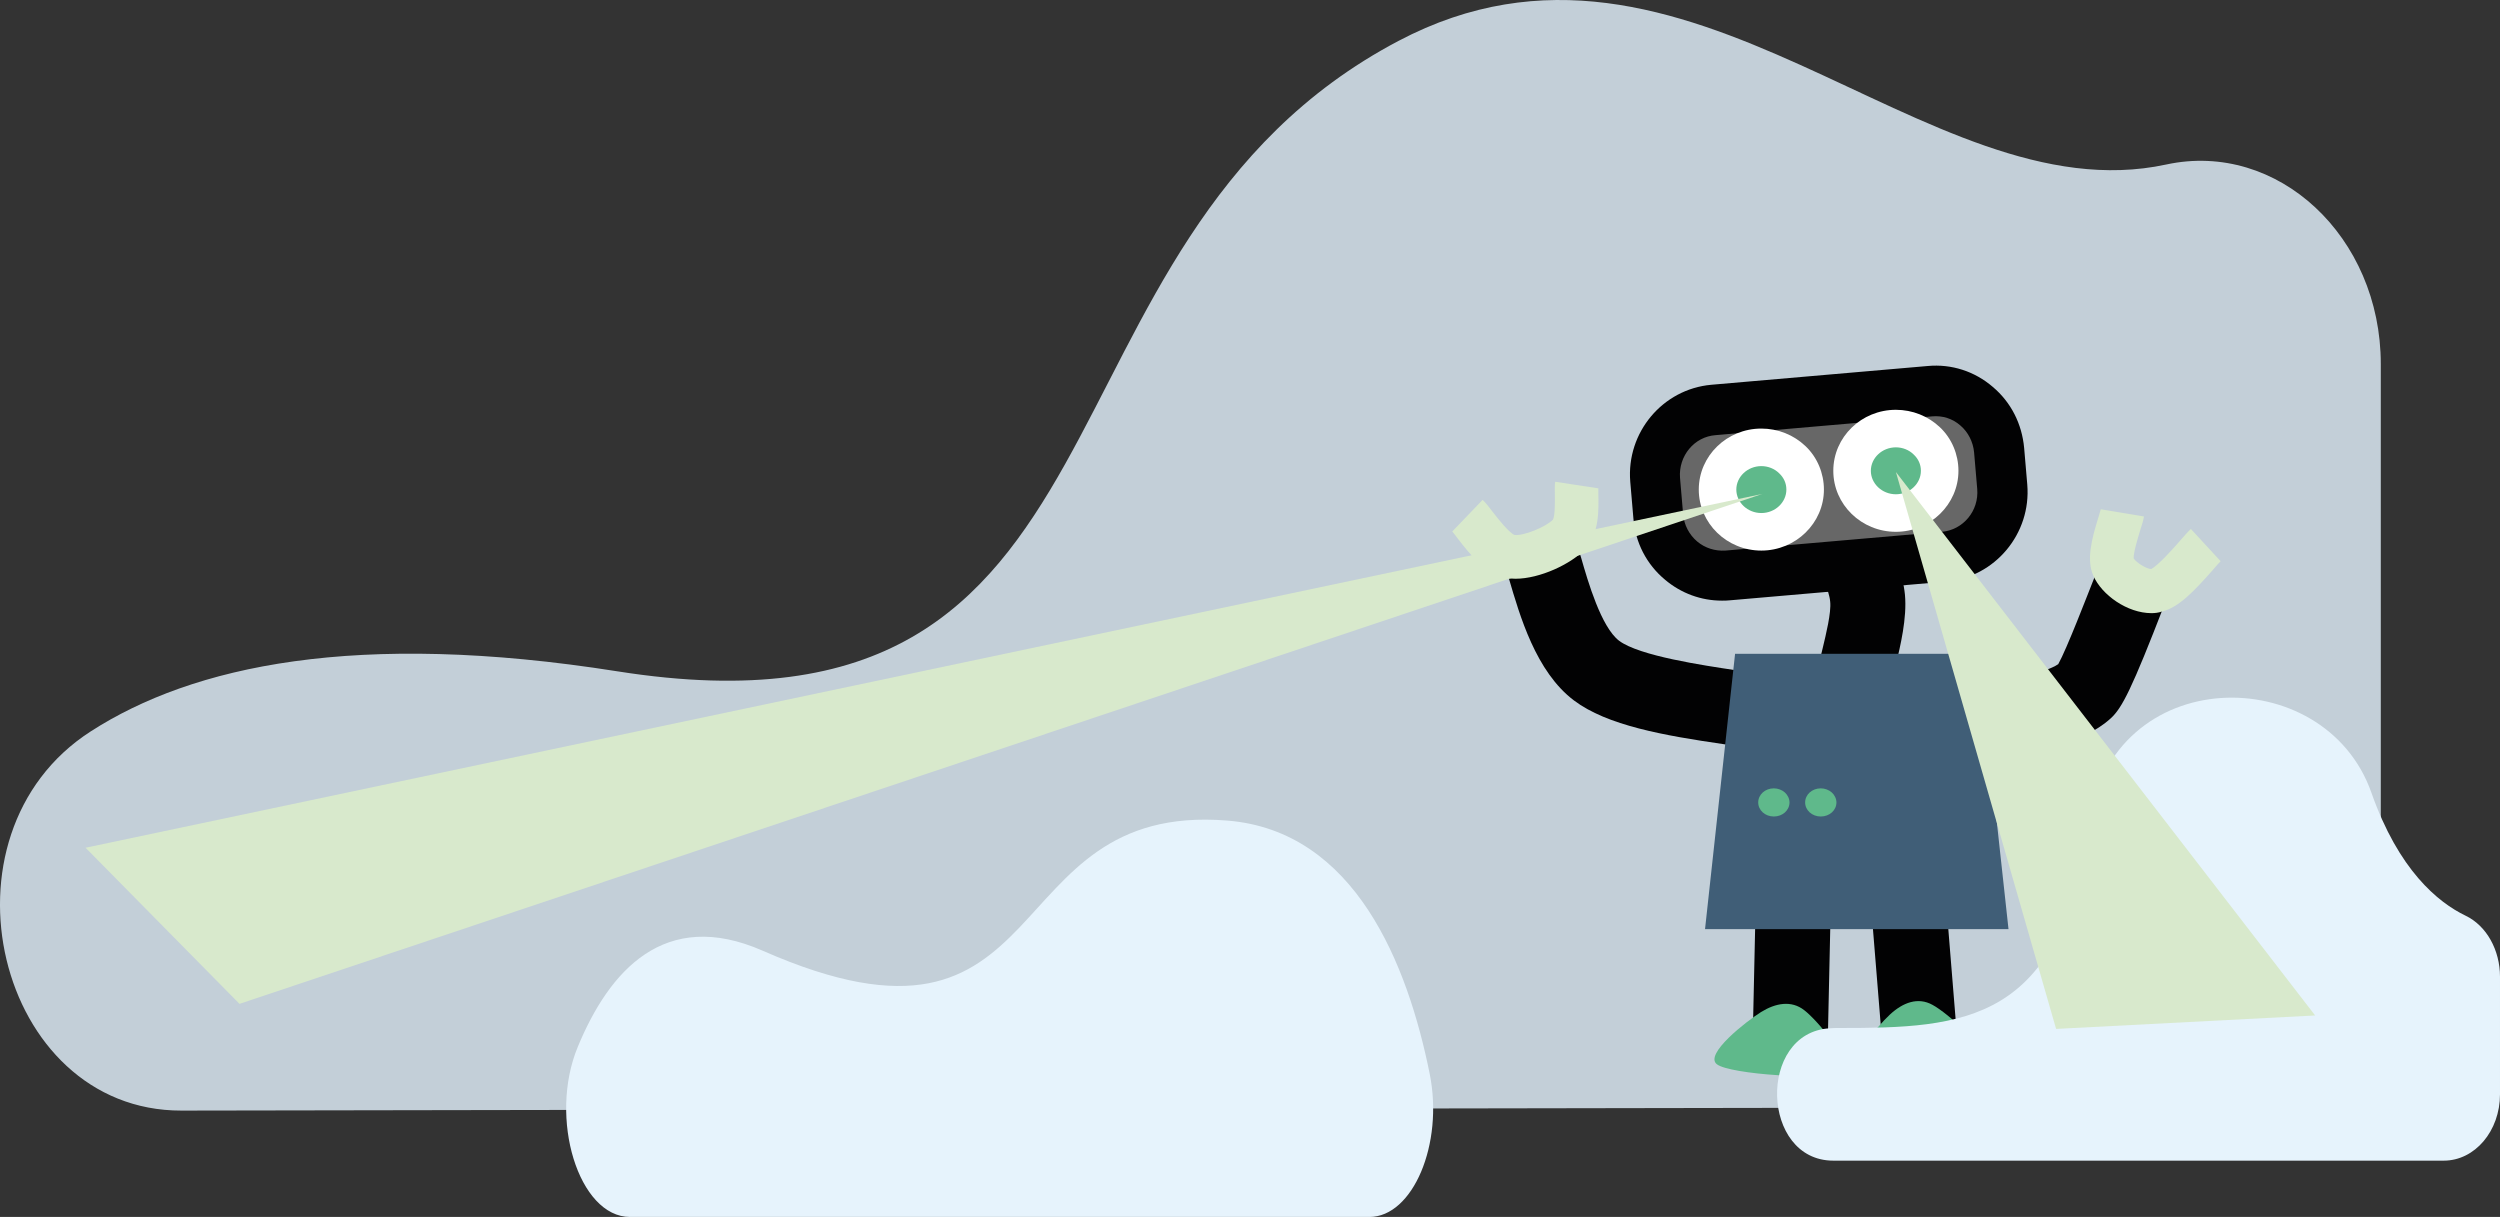<?xml version="1.0" encoding="UTF-8" standalone="no"?>
<!-- Generator: Adobe Illustrator 21.0.2, SVG Export Plug-In . SVG Version: 6.00 Build 0)  -->

<svg
   xmlns:dc="http://purl.org/dc/elements/1.1/"
   xmlns:cc="http://creativecommons.org/ns#"
   xmlns:rdf="http://www.w3.org/1999/02/22-rdf-syntax-ns#"
   xmlns:svg="http://www.w3.org/2000/svg"
   xmlns="http://www.w3.org/2000/svg"
   xmlns:xlink="http://www.w3.org/1999/xlink"
   xmlns:sodipodi="http://sodipodi.sourceforge.net/DTD/sodipodi-0.dtd"
   xmlns:inkscape="http://www.inkscape.org/namespaces/inkscape"
   version="1.1"
   id="Ebene_1"
   x="0px"
   y="0px"
   viewBox="0 0 799.092 388.987"
   xml:space="preserve"
   sodipodi:docname="main-top-img.svg"
   width="799.092"
   height="388.987"
   inkscape:version="0.92.3 (2405546, 2018-03-11)"><rect x="0" y="0" width="799.092" height="388.987" fill="#333333" stroke="none"/><defs
   id="defs355" /><sodipodi:namedview
   pagecolor="#ffffff"
   bordercolor="#666666"
   borderopacity="1"
   objecttolerance="10"
   gridtolerance="10"
   guidetolerance="10"
   inkscape:pageopacity="0"
   inkscape:pageshadow="2"
   inkscape:window-width="2931"
   inkscape:window-height="889"
   id="namedview353"
   showgrid="false"
   inkscape:zoom="1.7873342"
   inkscape:cx="131.11762"
   inkscape:cy="151.19059"
   inkscape:window-x="612"
   inkscape:window-y="309"
   inkscape:window-maximized="0"
   inkscape:current-layer="g350" />
<style
   type="text/css"
   id="style2">
	.st0{clip-path:url(#SVGID_2_);}
	.st1{clip-path:url(#SVGID_4_);fill:#C3CFD8;}
	.st2{clip-path:url(#SVGID_6_);fill:#020203;}
	.st3{clip-path:url(#SVGID_8_);}
	.st4{clip-path:url(#SVGID_10_);fill:#020203;}
	.st5{clip-path:url(#SVGID_12_);fill:#020203;}
	.st6{clip-path:url(#SVGID_14_);}
	.st7{clip-path:url(#SVGID_16_);fill:#020203;}
	.st8{clip-path:url(#SVGID_18_);fill:#020203;}
	.st9{clip-path:url(#SVGID_20_);}
	.st10{clip-path:url(#SVGID_22_);fill:#020203;}
	.st11{clip-path:url(#SVGID_24_);fill:#020203;}
	.st12{clip-path:url(#SVGID_24_);fill:#D8E9CC;}
	.st13{clip-path:url(#SVGID_26_);}
	.st14{clip-path:url(#SVGID_28_);fill:#405E77;}
	.st15{clip-path:url(#SVGID_30_);}
	.st16{clip-path:url(#SVGID_32_);fill:#5FB98B;}
	.st17{clip-path:url(#SVGID_34_);}
	.st18{clip-path:url(#SVGID_36_);fill:#5FB98B;}
	.st19{clip-path:url(#SVGID_38_);}
	.st20{clip-path:url(#SVGID_40_);fill:#676767;}
	.st21{fill:#020203;}
	.st22{clip-path:url(#SVGID_42_);}
	.st23{clip-path:url(#SVGID_44_);fill:#5FB98B;}
	.st24{fill:#FFFFFF;}
	.st25{clip-path:url(#SVGID_46_);}
	.st26{clip-path:url(#SVGID_48_);fill:#5FB98B;}
	.st27{clip-path:url(#SVGID_50_);}
	.st28{clip-path:url(#SVGID_52_);fill:#5FB98B;}
	.st29{clip-path:url(#SVGID_54_);}
	.st30{clip-path:url(#SVGID_56_);fill:#5FB98B;}
	.st31{clip-path:url(#SVGID_58_);}
	.st32{clip-path:url(#SVGID_60_);fill:#D8E9CC;}
	.st33{clip-path:url(#SVGID_62_);}
	.st34{clip-path:url(#SVGID_64_);fill:#E6F3FC;}
	.st35{clip-path:url(#SVGID_66_);}
	.st36{clip-path:url(#SVGID_68_);fill:#E6F3FC;}
	.st37{clip-path:url(#SVGID_70_);}
	.st38{clip-path:url(#SVGID_72_);fill:#D8E9CC;}
</style>
    <g
   id="g350"
   transform="translate(-171.008,-227.913)">
	<g
   id="g20">
		<defs
   id="defs5">
			<path
   id="SVGID_1_"
   d="m 229,582.9 c -59.1,0.1 -80.3,-88.2 -29,-121.2 32.6,-21 84.9,-32.4 168.4,-19.2 C 540,469.6 495.2,305.7 618,241 c 92.7,-48.9 168.1,56.2 245.4,39.5 35.6,-7.7 68.6,23 68.6,63.8 v 172.5 c 0,35.9 -25.8,64.9 -57.6,65 z"
   inkscape:connector-curvature="0" />
		</defs>
        <clipPath
   id="SVGID_2_">
			<use
   xlink:href="#SVGID_1_"
   style="overflow:visible"
   id="use7"
   x="0"
   y="0"
   width="100%"
   height="100%" />
		</clipPath>
        <g
   class="st0"
   clip-path="url(#SVGID_2_)"
   id="g18">
			<defs
   id="defs11">
				<rect
   id="SVGID_3_"
   x="-124"
   y="-90.1"
   width="1440"
   height="1024" />
			</defs>
            <clipPath
   id="SVGID_4_">
				<use
   xlink:href="#SVGID_3_"
   style="overflow:visible"
   id="use13"
   x="0"
   y="0"
   width="100%"
   height="100%" />
			</clipPath>
            <rect
   x="166"
   y="222.9"
   class="st1"
   width="771"
   height="365"
   clip-path="url(#SVGID_4_)"
   id="rect16"
   style="fill:#c3cfd8" />
		</g>
	</g>
        <g
   id="g30">
		<defs
   id="defs23">
			<rect
   id="SVGID_5_"
   x="-124"
   y="-90.1"
   width="1440"
   height="1024" />
		</defs>
            <clipPath
   id="SVGID_6_">
			<use
   xlink:href="#SVGID_5_"
   style="overflow:visible"
   id="use25"
   x="0"
   y="0"
   width="100%"
   height="100%" />
		</clipPath>
            <path
   class="st2"
   d="m 732.1,467.5 c -1.8,-0.4 -5.8,-1 -10,-1.7 -19.3,-2.8 -37.4,-6 -48,-14 -12.2,-9.2 -17.3,-27.1 -20.8,-39 -0.8,-2.7 -1.7,-6 -2.2,-6.9 l 21.8,-10.1 c 1.2,2.7 2.2,6.1 3.5,10.4 2.2,7.7 6.4,22.1 12.1,26.5 6.5,4.9 27.1,7.9 37,9.4 5.3,0.8 9.5,1.4 12.4,2.1 z"
   clip-path="url(#SVGID_6_)"
   id="path28"
   inkscape:connector-curvature="0"
   style="fill:#020203" />
	</g>
        <g
   id="g48">
		<defs
   id="defs33">
			<path
   id="SVGID_7_"
   d="m 743.9,519.9 c -0.1,6.2 -0.7,30.8 -0.8,37"
   inkscape:connector-curvature="0" />
		</defs>
            <clipPath
   id="SVGID_8_">
			<use
   xlink:href="#SVGID_7_"
   style="overflow:visible"
   id="use35"
   x="0"
   y="0"
   width="100%"
   height="100%" />
		</clipPath>
            <g
   class="st3"
   clip-path="url(#SVGID_8_)"
   id="g46">
			<defs
   id="defs39">
				<rect
   id="SVGID_9_"
   x="-124"
   y="-90.1"
   width="1440"
   height="1024" />
			</defs>
                <clipPath
   id="SVGID_10_">
				<use
   xlink:href="#SVGID_9_"
   style="overflow:visible"
   id="use41"
   x="0"
   y="0"
   width="100%"
   height="100%" />
			</clipPath>
                <rect
   x="738.1"
   y="514.9"
   class="st4"
   width="10.8"
   height="47"
   clip-path="url(#SVGID_10_)"
   id="rect44"
   style="fill:#020203" />
		</g>
	</g>
        <g
   id="g58">
		<defs
   id="defs51">
			<rect
   id="SVGID_11_"
   x="-124"
   y="-90.1"
   width="1440"
   height="1024" />
		</defs>
            <clipPath
   id="SVGID_12_">
			<use
   xlink:href="#SVGID_11_"
   style="overflow:visible"
   id="use53"
   x="0"
   y="0"
   width="100%"
   height="100%" />
		</clipPath>

            <rect
   x="725"
   y="526.4"
   transform="matrix(0.022,-1,1,0.022,188.963,1269.925)"
   class="st5"
   width="37"
   height="24"
   clip-path="url(#SVGID_12_)"
   id="rect56"
   style="fill:#020203" />
	</g>
        <g
   id="g76">
		<defs
   id="defs61">
			<path
   id="SVGID_13_"
   d="m 781,519.9 c 0.5,6.2 2.5,30.8 3,37"
   inkscape:connector-curvature="0" />
		</defs>
            <clipPath
   id="SVGID_14_">
			<use
   xlink:href="#SVGID_13_"
   style="overflow:visible"
   id="use63"
   x="0"
   y="0"
   width="100%"
   height="100%" />
		</clipPath>
            <g
   class="st6"
   clip-path="url(#SVGID_14_)"
   id="g74">
			<defs
   id="defs67">
				<rect
   id="SVGID_15_"
   x="-124"
   y="-90.1"
   width="1440"
   height="1024" />
			</defs>
                <clipPath
   id="SVGID_16_">
				<use
   xlink:href="#SVGID_15_"
   style="overflow:visible"
   id="use69"
   x="0"
   y="0"
   width="100%"
   height="100%" />
			</clipPath>
                <rect
   x="776"
   y="514.9"
   class="st7"
   width="13"
   height="47"
   clip-path="url(#SVGID_16_)"
   id="rect72"
   style="fill:#020203" />
		</g>
	</g>
        <g
   id="g86">
		<defs
   id="defs79">
			<rect
   id="SVGID_17_"
   x="-124"
   y="-90.1"
   width="1440"
   height="1024" />
		</defs>
            <clipPath
   id="SVGID_18_">
			<use
   xlink:href="#SVGID_17_"
   style="overflow:visible"
   id="use81"
   x="0"
   y="0"
   width="100%"
   height="100%" />
		</clipPath>

            <rect
   x="770.5"
   y="519.8"
   transform="matrix(0.997,-0.081,0.081,0.997,-40.951,64.999)"
   class="st8"
   width="24"
   height="37.1"
   clip-path="url(#SVGID_18_)"
   id="rect84"
   style="fill:#020203" />
	</g>
        <g
   id="g104">
		<defs
   id="defs89">
			<path
   id="SVGID_19_"
   d="m 764.3,441.9 c 0.6,-3.8 4.3,-15.3 3.6,-22.8 -0.7,-7.5 -6.6,-18.5 -7.9,-22.2"
   inkscape:connector-curvature="0" />
		</defs>
            <clipPath
   id="SVGID_20_">
			<use
   xlink:href="#SVGID_19_"
   style="overflow:visible"
   id="use91"
   x="0"
   y="0"
   width="100%"
   height="100%" />
		</clipPath>
            <g
   class="st9"
   clip-path="url(#SVGID_20_)"
   id="g102">
			<defs
   id="defs95">
				<rect
   id="SVGID_21_"
   x="-124"
   y="-90.1"
   width="1440"
   height="1024" />
			</defs>
                <clipPath
   id="SVGID_22_">
				<use
   xlink:href="#SVGID_21_"
   style="overflow:visible"
   id="use97"
   x="0"
   y="0"
   width="100%"
   height="100%" />
			</clipPath>
                <rect
   x="755"
   y="391.9"
   class="st10"
   width="18"
   height="55"
   clip-path="url(#SVGID_22_)"
   id="rect100"
   style="fill:#020203" />
		</g>
	</g>
        <g
   id="g120">
		<defs
   id="defs107">
			<rect
   id="SVGID_23_"
   x="-124"
   y="-90.1"
   width="1440"
   height="1024" />
		</defs>
            <clipPath
   id="SVGID_24_">
			<use
   xlink:href="#SVGID_23_"
   style="overflow:visible"
   id="use109"
   x="0"
   y="0"
   width="100%"
   height="100%" />
		</clipPath>
            <path
   class="st11"
   d="m 776.2,443.8 -23.7,-3.7 c 0.2,-1.5 0.7,-3.2 1.2,-5.4 0.9,-3.8 2.7,-11 2.3,-14.5 -0.3,-3.6 -3.4,-10.4 -5.1,-14.1 -0.9,-2.1 -1.7,-3.7 -2.2,-5.1 l 22.6,-8.1 c 0.2,0.5 0.9,2.1 1.5,3.4 3.4,7.5 6.4,14.8 7.1,21.7 0.7,7.5 -1.5,16.5 -2.9,22.4 -0.3,1.1 -0.8,2.8 -0.8,3.4 z"
   clip-path="url(#SVGID_24_)"
   id="path112"
   inkscape:connector-curvature="0"
   style="fill:#020203" />
            <path
   class="st11"
   d="m 804.2,470.4 -6.5,-23.1 c 2.4,-0.7 5.4,-1.1 9.2,-1.6 5.4,-0.7 17.5,-2.4 22,-5.5 2.7,-4.8 9.3,-22 11.6,-27.8 1.4,-3.5 2,-5.3 2.5,-6.3 l 22,9.5 c -0.3,0.6 -1.2,3 -2.1,5.4 -10.5,27.2 -13.6,33.2 -17.2,36.5 -9.2,8.4 -24.4,10.5 -35.5,12 -2.1,0.3 -5.1,0.7 -6,0.9 z m 24.3,-29.5 z"
   clip-path="url(#SVGID_24_)"
   id="path114"
   inkscape:connector-curvature="0"
   style="fill:#020203" />
            <path
   class="st12"
   d="m 858.7,423.9 c -7.7,0 -15.9,-5.8 -18.6,-12 -2.2,-5 -0.6,-11.4 1.6,-18.5 0.3,-1 0.7,-2.3 0.8,-2.7 l 13.8,2.3 c -0.2,1.2 -0.6,2.6 -1.2,4.4 -0.6,2 -2.2,7.1 -2.1,9 0.9,1.4 4.2,3.4 5.6,3.4 2.2,-1.1 7.2,-6.7 9.1,-8.9 1.5,-1.7 2.6,-3 3.6,-3.9 l 9.5,10.3 c -0.4,0.4 -1.6,1.7 -2.5,2.8 -6,6.8 -10.9,12 -16.3,13.3 -1.2,0.4 -2.3,0.5 -3.3,0.5 z M 853,406.8 Z"
   clip-path="url(#SVGID_24_)"
   id="path116"
   inkscape:connector-curvature="0"
   style="fill:#d8e9cc" />
            <path
   class="st12"
   d="m 655.4,412.9 c -1,0 -2,-0.1 -2.9,-0.2 -6.6,-1.2 -11.8,-7.8 -15.5,-12.6 -0.6,-0.8 -1.5,-2 -1.8,-2.3 l 9.7,-10.1 c 1,0.9 2,2.2 3.2,3.8 1.4,1.8 5.2,6.7 7,7.4 2.7,0.4 10,-2.5 12.3,-4.9 0.7,-1.4 0.6,-5.9 0.6,-7.6 0,-1.8 -0.1,-3.2 0.1,-4.5 l 13.8,2.1 c 0,0 0,-0.1 0,-0.1 0,0.3 0,1.4 0,2.1 0.1,5 0.3,12.5 -4.2,17.4 -4.5,4.8 -14.5,9.5 -22.3,9.5 z m -0.3,-14 z"
   clip-path="url(#SVGID_24_)"
   id="path118"
   inkscape:connector-curvature="0"
   style="fill:#d8e9cc" />
	</g>
        <g
   id="g138">
		<defs
   id="defs123">
			<polygon
   id="SVGID_25_"
   points="716,524.9 725.6,436.9 803.4,436.9 813,524.9 " />
		</defs>
            <clipPath
   id="SVGID_26_">
			<use
   xlink:href="#SVGID_25_"
   style="overflow:visible"
   id="use125"
   x="0"
   y="0"
   width="100%"
   height="100%" />
		</clipPath>
            <g
   class="st13"
   clip-path="url(#SVGID_26_)"
   id="g136">
			<defs
   id="defs129">
				<rect
   id="SVGID_27_"
   x="-124"
   y="-90.1"
   width="1440"
   height="1024" />
			</defs>
                <clipPath
   id="SVGID_28_">
				<use
   xlink:href="#SVGID_27_"
   style="overflow:visible"
   id="use131"
   x="0"
   y="0"
   width="100%"
   height="100%" />
			</clipPath>
                <rect
   x="711"
   y="431.9"
   class="st14"
   width="107"
   height="98"
   clip-path="url(#SVGID_28_)"
   id="rect134"
   style="fill:#405e77" />
		</g>
	</g>
        <g
   id="g156"
   inkscape:groupmode="layer">
		<defs
   id="defs141">
			<path
   id="SVGID_29_"
   d="m 719.8,568.1 c -4.2,-3.2 9.5,-13.8 14.1,-16.7 4.7,-2.9 9.7,-3.8 13.8,-0.6 4.2,3.2 15.8,16.8 11.1,19.6 -4.6,3 -34.9,0.9 -39,-2.3"
   inkscape:connector-curvature="0" />
		</defs>
            <clipPath
   id="SVGID_30_">
			<use
   xlink:href="#SVGID_29_"
   style="overflow:visible"
   id="use143"
   x="0"
   y="0"
   width="100%"
   height="100%" />
		</clipPath>
            <g
   class="st15"
   clip-path="url(#SVGID_30_)"
   id="g154">
			<defs
   id="defs147">
				<rect
   id="SVGID_31_"
   x="-124"
   y="-90.1"
   width="1440"
   height="1024" />
			</defs>
                <clipPath
   id="SVGID_32_">
				<use
   xlink:href="#SVGID_31_"
   style="overflow:visible"
   id="use149"
   x="0"
   y="0"
   width="100%"
   height="100%" />
			</clipPath>
                <rect
   x="714"
   y="543.9"
   class="st16"
   width="51"
   height="33"
   clip-path="url(#SVGID_32_)"
   id="rect152"
   style="fill:#5fb98b" />
		</g>
	</g>
        <g
   id="g174">
		<defs
   id="defs159">
			<path
   id="SVGID_33_"
   d="m 764.1,572 c -4.7,-2.5 6.9,-16 11,-19.8 4.1,-3.8 8.9,-5.7 13.6,-3.1 4.7,2.5 18.6,14.5 14.5,18.3 -4.1,3.8 -34.4,7.1 -39.1,4.6"
   inkscape:connector-curvature="0" />
		</defs>
            <clipPath
   id="SVGID_34_">
			<use
   xlink:href="#SVGID_33_"
   style="overflow:visible"
   id="use161"
   x="0"
   y="0"
   width="100%"
   height="100%" />
		</clipPath>
            <g
   class="st17"
   clip-path="url(#SVGID_34_)"
   id="g172">
			<defs
   id="defs165">
				<rect
   id="SVGID_35_"
   x="-124"
   y="-90.1"
   width="1440"
   height="1024" />
			</defs>
                <clipPath
   id="SVGID_36_">
				<use
   xlink:href="#SVGID_35_"
   style="overflow:visible"
   id="use167"
   x="0"
   y="0"
   width="100%"
   height="100%" />
			</clipPath>
                <rect
   x="758"
   y="542.9"
   class="st18"
   width="51"
   height="35"
   clip-path="url(#SVGID_36_)"
   id="rect170"
   style="fill:#5fb98b" />
		</g>
	</g>
        <g
   id="g192">
		<defs
   id="defs177">
			<path
   id="SVGID_37_"
   d="m 700.1,381.3 v 0 c -1,-11.4 7.4,-21.4 18.6,-22.4 l 69.2,-6 c 5.4,-0.5 10.8,1.3 14.9,4.8 4.1,3.5 6.7,8.6 7.2,14 l 1,11.7 c 1,11.4 -7.4,21.4 -18.6,22.4 l -69.2,6 c -11.2,1 -21.1,-7.5 -22.1,-18.8 z"
   inkscape:connector-curvature="0" />
		</defs>
            <clipPath
   id="SVGID_38_">
			<use
   xlink:href="#SVGID_37_"
   style="overflow:visible"
   id="use179"
   x="0"
   y="0"
   width="100%"
   height="100%" />
		</clipPath>
            <g
   class="st19"
   clip-path="url(#SVGID_38_)"
   id="g190">
			<defs
   id="defs183">
				<rect
   id="SVGID_39_"
   x="-124"
   y="-90.1"
   width="1440"
   height="1024" />
			</defs>
                <clipPath
   id="SVGID_40_">
				<use
   xlink:href="#SVGID_39_"
   style="overflow:visible"
   id="use185"
   x="0"
   y="0"
   width="100%"
   height="100%" />
			</clipPath>
                <rect
   x="695"
   y="347.9"
   class="st20"
   width="121"
   height="69"
   clip-path="url(#SVGID_40_)"
   id="rect188"
   style="fill:#676767" />
		</g>
	</g>
        <g
   id="g196">
		<path
   class="st21"
   d="m 721.4,419.9 c -6.6,0 -13,-2.3 -18.2,-6.7 -5.9,-4.9 -9.5,-11.9 -10.1,-19.6 l -1,-11.7 c 0,0 0,0 0,0 -1.3,-15.7 10.3,-29.6 25.9,-31 l 69.2,-6 c 7.6,-0.7 15,1.7 20.8,6.7 5.8,4.9 9.3,11.8 10,19.5 l 1,11.7 c 1.3,15.7 -10.3,29.6 -25.9,31 l -69.2,6 c -0.9,0.1 -1.7,0.1 -2.5,0.1 z m -13.4,-39.3 1,11.7 c 0.3,3.4 1.9,6.5 4.5,8.7 2.5,2.1 5.7,3.1 9,2.9 l 69.2,-6 c 6.8,-0.6 11.9,-6.7 11.3,-13.7 l -1,-11.7 c -0.3,-3.3 -1.9,-6.5 -4.4,-8.6 -2.5,-2.2 -5.7,-3.2 -9,-2.9 l -69.2,6 c -6.9,0.5 -11.9,6.7 -11.4,13.6 z"
   id="path194"
   inkscape:connector-curvature="0"
   style="fill:#020203" />
	</g>
        <g
   id="g214">
		<defs
   id="defs199">
			<path
   id="SVGID_41_"
   d="m 763,378.4 v 0 c 0,-7.5 6.3,-13.5 14,-13.5 3.7,0 7.3,1.4 9.9,4 2.6,2.5 4.1,6 4.1,9.5 0,7.5 -6.3,13.5 -14,13.5 -7.7,0 -14,-6.1 -14,-13.5"
   inkscape:connector-curvature="0" />
		</defs>
            <clipPath
   id="SVGID_42_">
			<use
   xlink:href="#SVGID_41_"
   style="overflow:visible"
   id="use201"
   x="0"
   y="0"
   width="100%"
   height="100%" />
		</clipPath>
            <g
   class="st22"
   clip-path="url(#SVGID_42_)"
   id="g212">
			<defs
   id="defs205">
				<rect
   id="SVGID_43_"
   x="-124"
   y="-90.1"
   width="1440"
   height="1024" />
			</defs>
                <clipPath
   id="SVGID_44_">
				<use
   xlink:href="#SVGID_43_"
   style="overflow:visible"
   id="use207"
   x="0"
   y="0"
   width="100%"
   height="100%" />
			</clipPath>
                <rect
   x="758"
   y="359.9"
   class="st23"
   width="38"
   height="37"
   clip-path="url(#SVGID_44_)"
   id="rect210"
   style="fill:#5fb98b" />
		</g>
	</g>
        <g
   id="g218">
		<path
   class="st24"
   d="m 777,397.9 c -11,0 -20,-8.7 -20,-19.5 0,-10.8 9,-19.5 20,-19.5 5.3,0 10.3,2 14.1,5.6 3.8,3.6 5.9,8.7 5.9,13.9 0,10.7 -9,19.5 -20,19.5 z m 0,-27 c -4.4,0 -8,3.4 -8,7.5 0,4.1 3.6,7.5 8,7.5 4.4,0 8,-3.4 8,-7.5 0,-2 -0.8,-3.8 -2.3,-5.2 -1.5,-1.5 -3.6,-2.3 -5.7,-2.3 z"
   id="path216"
   inkscape:connector-curvature="0"
   style="fill:#ffffff" />
	</g>
        <g
   id="g236">
		<defs
   id="defs221">
			<path
   id="SVGID_45_"
   d="m 720,384.4 v 0 c 0,-7.5 6.3,-13.5 14,-13.5 3.7,0 7.3,1.4 9.9,4 2.6,2.5 4.1,6 4.1,9.5 0,7.5 -6.3,13.5 -14,13.5 -7.7,0 -14,-6.1 -14,-13.5"
   inkscape:connector-curvature="0" />
		</defs>
            <clipPath
   id="SVGID_46_">
			<use
   xlink:href="#SVGID_45_"
   style="overflow:visible"
   id="use223"
   x="0"
   y="0"
   width="100%"
   height="100%" />
		</clipPath>
            <g
   class="st25"
   clip-path="url(#SVGID_46_)"
   id="g234">
			<defs
   id="defs227">
				<rect
   id="SVGID_47_"
   x="-124"
   y="-90.1"
   width="1440"
   height="1024" />
			</defs>
                <clipPath
   id="SVGID_48_">
				<use
   xlink:href="#SVGID_47_"
   style="overflow:visible"
   id="use229"
   x="0"
   y="0"
   width="100%"
   height="100%" />
			</clipPath>
                <rect
   x="715"
   y="365.9"
   class="st26"
   width="38"
   height="37"
   clip-path="url(#SVGID_48_)"
   id="rect232"
   style="fill:#5fb98b" />
		</g>
	</g>
        <g
   id="g240">
		<path
   class="st24"
   d="m 734,403.9 c -11,0 -20,-8.7 -20,-19.5 0,-10.8 9,-19.5 20,-19.5 5.3,0 10.3,2 14.1,5.6 3.8,3.6 5.9,8.7 5.9,13.9 0,10.7 -9,19.5 -20,19.5 z m 0,-27 c -4.4,0 -8,3.4 -8,7.5 0,4.1 3.6,7.5 8,7.5 4.4,0 8,-3.4 8,-7.5 0,-2 -0.8,-3.8 -2.3,-5.2 -1.5,-1.5 -3.6,-2.3 -5.7,-2.3 z"
   id="path238"
   inkscape:connector-curvature="0"
   style="fill:#ffffff" />
	</g>
        <g
   id="g258">
		<defs
   id="defs243">
			<path
   id="SVGID_49_"
   d="m 733,484.4 v 0 c 0,-2.5 2.2,-4.5 5,-4.5 1.3,0 2.6,0.5 3.5,1.3 0.9,0.8 1.5,2 1.5,3.2 0,2.5 -2.2,4.5 -5,4.5 -2.8,0 -5,-2 -5,-4.5"
   inkscape:connector-curvature="0" />
		</defs>
            <clipPath
   id="SVGID_50_">
			<use
   xlink:href="#SVGID_49_"
   style="overflow:visible"
   id="use245"
   x="0"
   y="0"
   width="100%"
   height="100%" />
		</clipPath>
            <g
   class="st27"
   clip-path="url(#SVGID_50_)"
   id="g256">
			<defs
   id="defs249">
				<rect
   id="SVGID_51_"
   x="-124"
   y="-90.1"
   width="1440"
   height="1024" />
			</defs>
                <clipPath
   id="SVGID_52_">
				<use
   xlink:href="#SVGID_51_"
   style="overflow:visible"
   id="use251"
   x="0"
   y="0"
   width="100%"
   height="100%" />
			</clipPath>
                <rect
   x="728"
   y="474.9"
   class="st28"
   width="20"
   height="19"
   clip-path="url(#SVGID_52_)"
   id="rect254"
   style="fill:#5fb98b" />
		</g>
	</g>
        <g
   id="g276">
		<defs
   id="defs261">
			<path
   id="SVGID_53_"
   d="m 748,484.4 v 0 c 0,-2.5 2.2,-4.5 5,-4.5 1.3,0 2.6,0.5 3.5,1.3 0.9,0.8 1.5,2 1.5,3.2 0,2.5 -2.2,4.5 -5,4.5 -2.8,0 -5,-2 -5,-4.5"
   inkscape:connector-curvature="0" />
		</defs>
            <clipPath
   id="SVGID_54_">
			<use
   xlink:href="#SVGID_53_"
   style="overflow:visible"
   id="use263"
   x="0"
   y="0"
   width="100%"
   height="100%" />
		</clipPath>
            <g
   class="st29"
   clip-path="url(#SVGID_54_)"
   id="g274">
			<defs
   id="defs267">
				<rect
   id="SVGID_55_"
   x="-124"
   y="-90.1"
   width="1440"
   height="1024" />
			</defs>
                <clipPath
   id="SVGID_56_">
				<use
   xlink:href="#SVGID_55_"
   style="overflow:visible"
   id="use269"
   x="0"
   y="0"
   width="100%"
   height="100%" />
			</clipPath>
                <rect
   x="743"
   y="474.9"
   class="st30"
   width="20"
   height="19"
   clip-path="url(#SVGID_56_)"
   id="rect272"
   style="fill:#5fb98b" />
		</g>
	</g>
        <g
   id="g294"
   transform="translate(1.357,0.881)">
		<defs
   id="defs279">
			<polygon
   id="SVGID_57_"
   points="246.2,547.9 733,384.9 197,498 " />
		</defs>
            <clipPath
   id="SVGID_58_">
			<use
   xlink:href="#SVGID_57_"
   style="overflow:visible"
   id="use281"
   x="0"
   y="0"
   width="100%"
   height="100%" />
		</clipPath>
            <g
   class="st31"
   clip-path="url(#SVGID_58_)"
   id="g292">
			<defs
   id="defs285">
				<rect
   id="SVGID_59_"
   x="-124"
   y="-90.1"
   width="1440"
   height="1024" />
			</defs>
                <clipPath
   id="SVGID_60_">
				<use
   xlink:href="#SVGID_59_"
   style="overflow:visible"
   id="use287"
   x="0"
   y="0"
   width="100%"
   height="100%" />
			</clipPath>
                <rect
   x="192"
   y="379.9"
   class="st32"
   width="546"
   height="173"
   clip-path="url(#SVGID_60_)"
   id="rect290"
   style="fill:#d8e9cc" />
		</g>
	</g>
        <g
   id="g312">
		<defs
   id="defs297">
			<path
   id="SVGID_61_"
   d="m 372.4,616.9 c -16.4,0 -26.2,-31.5 -16.7,-54.4 10,-24.2 27.7,-44.5 59.1,-30.7 95.7,42.1 73.3,-47.7 148.5,-41.6 40.9,3.3 57.7,46.1 64.7,81 4.5,22.4 -5.4,45.7 -19.3,45.7 z"
   inkscape:connector-curvature="0" />
		</defs>
            <clipPath
   id="SVGID_62_">
			<use
   xlink:href="#SVGID_61_"
   style="overflow:visible"
   id="use299"
   x="0"
   y="0"
   width="100%"
   height="100%" />
		</clipPath>
            <g
   class="st33"
   clip-path="url(#SVGID_62_)"
   id="g310">
			<defs
   id="defs303">
				<rect
   id="SVGID_63_"
   x="-124"
   y="-90.1"
   width="1440"
   height="1024" />
			</defs>
                <clipPath
   id="SVGID_64_">
				<use
   xlink:href="#SVGID_63_"
   style="overflow:visible"
   id="use305"
   x="0"
   y="0"
   width="100%"
   height="100%" />
			</clipPath>
                <rect
   x="347"
   y="484.9"
   class="st34"
   width="287"
   height="137"
   clip-path="url(#SVGID_64_)"
   id="rect308"
   style="fill:#e6f3fc" />
		</g>
	</g>
        <g
   id="g330">
		<defs
   id="defs315">
			<path
   id="SVGID_65_"
   d="m 757,598.9 c -23.2,0 -24.3,-40.9 -1.2,-42.3 1,-0.1 2.1,-0.1 3.2,-0.1 39.8,0 70.7,-1.5 79.6,-65.1 7.2,-51.8 75.5,-52.5 90.4,-10.1 8.7,24.7 21.2,35 30.1,39.3 6.7,3.2 11,11 11,19.5 v 37.6 c 0,11.7 -8,21.2 -18,21.2 z"
   inkscape:connector-curvature="0" />
		</defs>
            <clipPath
   id="SVGID_66_">
			<use
   xlink:href="#SVGID_65_"
   style="overflow:visible"
   id="use317"
   x="0"
   y="0"
   width="100%"
   height="100%" />
		</clipPath>
            <g
   class="st35"
   clip-path="url(#SVGID_66_)"
   id="g328">
			<defs
   id="defs321">
				<rect
   id="SVGID_67_"
   x="-124"
   y="-90.1"
   width="1440"
   height="1024" />
			</defs>
                <clipPath
   id="SVGID_68_">
				<use
   xlink:href="#SVGID_67_"
   style="overflow:visible"
   id="use323"
   x="0"
   y="0"
   width="100%"
   height="100%" />
			</clipPath>
                <rect
   x="734"
   y="445.9"
   class="st36"
   width="241"
   height="158"
   clip-path="url(#SVGID_68_)"
   id="rect326"
   style="fill:#e6f3fc" />
		</g>
	</g>
        <g
   id="g348"
   transform="translate(1.013,-4.107)">
		<defs
   id="defs333">
			<polyline
   id="SVGID_69_"
   points="910,556.6 776,382.9 827.2,560.9    " />
		</defs>
            <clipPath
   id="SVGID_70_">
			<use
   xlink:href="#SVGID_69_"
   style="overflow:visible"
   id="use335"
   x="0"
   y="0"
   width="100%"
   height="100%" />
		</clipPath>
            <g
   class="st37"
   clip-path="url(#SVGID_70_)"
   id="g346">
			<defs
   id="defs339">
				<rect
   id="SVGID_71_"
   x="-124"
   y="-90.1"
   width="1440"
   height="1024" />
			</defs>
                <clipPath
   id="SVGID_72_">
				<use
   xlink:href="#SVGID_71_"
   style="overflow:visible"
   id="use341"
   x="0"
   y="0"
   width="100%"
   height="100%" />
			</clipPath>
                <rect
   x="771"
   y="377.9"
   class="st38"
   width="144"
   height="188"
   clip-path="url(#SVGID_72_)"
   id="rect344"
   style="fill:#d8e9cc" />
		</g>
	</g>
</g>
</svg>